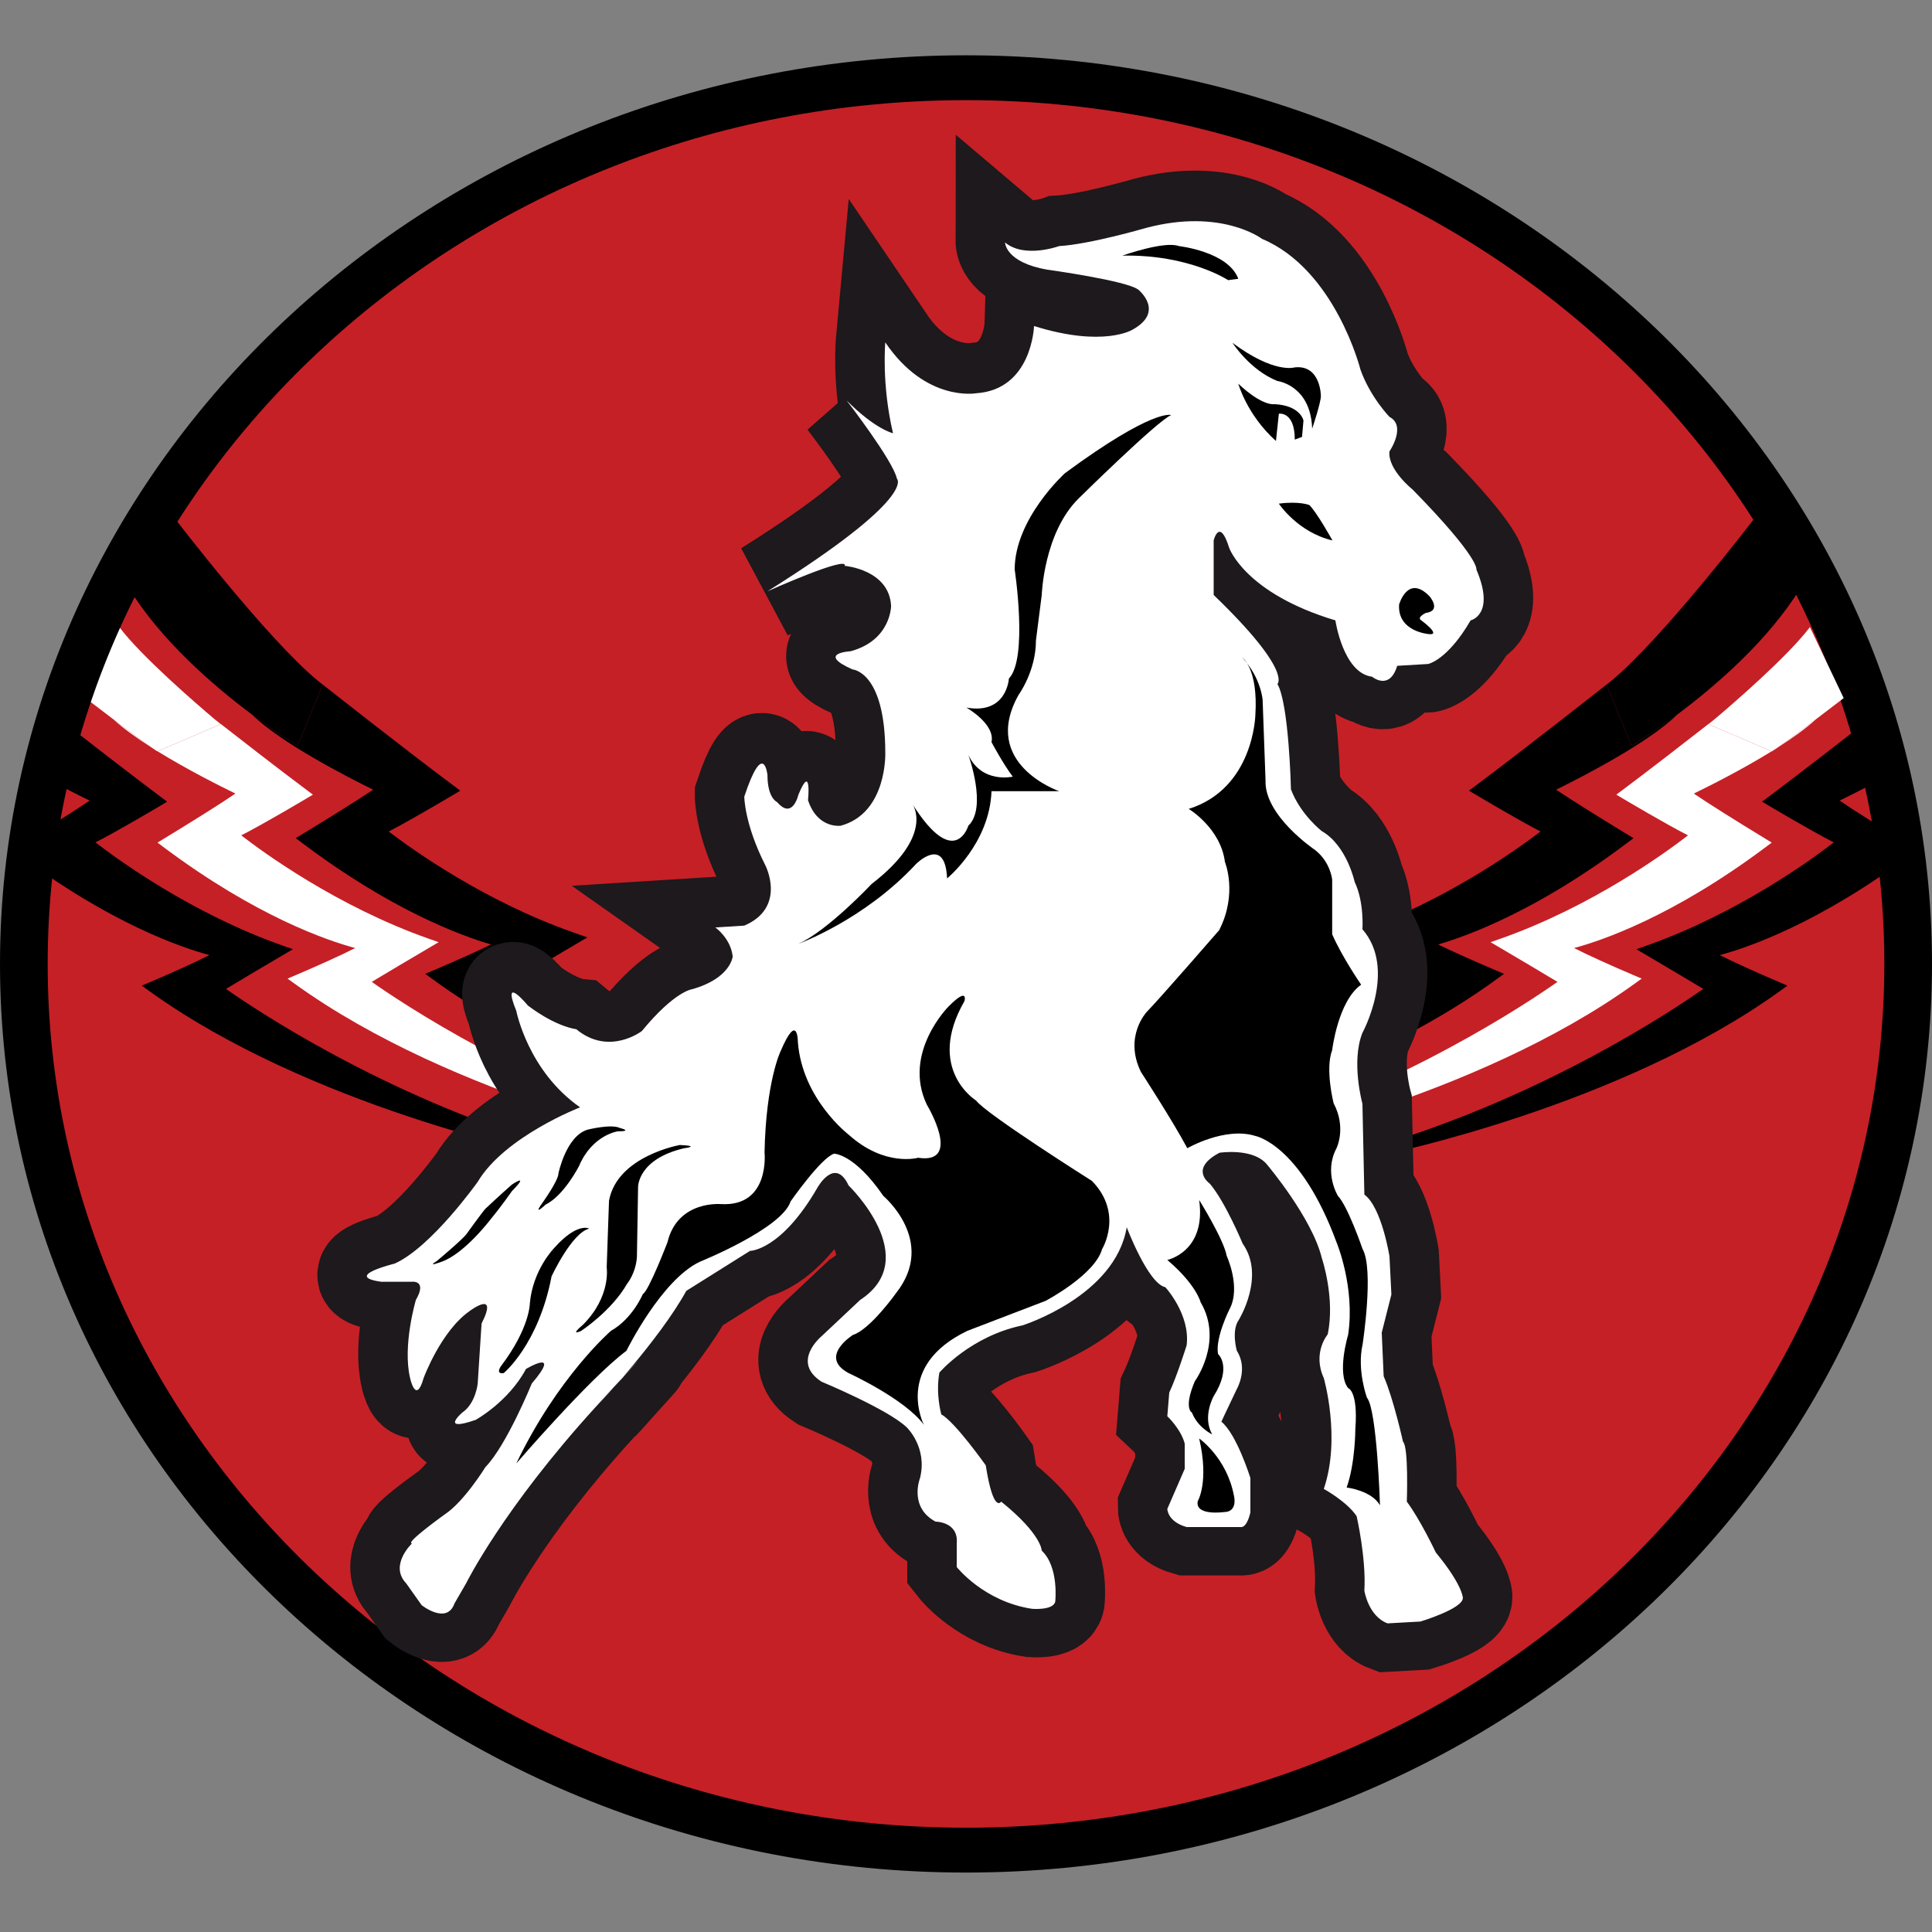 <?xml version="1.0" encoding="UTF-8"?>
<svg width="130px" height="130px" viewBox="0 0 130 130" version="1.1" xmlns="http://www.w3.org/2000/svg" xmlns:xlink="http://www.w3.org/1999/xlink">
    <rect x="0" y="0" width="130" height="130" fill="#808080" stroke="none"/>
    <title>ACTICOM Copy 15</title>
    <g id="ACTICOM-Copy-15" stroke="none" stroke-width="1" fill="none" fill-rule="evenodd">
        <g id="HC_Vita_Hasten_logo" transform="translate(0, 3.721)">
            <path d="M128.396,61.139 C128.396,94.071 100.013,120.77 65,120.77 C29.987,120.77 1.604,94.072 1.604,61.139 C1.604,28.206 29.987,1.509 65,1.509 C100.013,1.509 128.396,28.206 128.396,61.139" id="path2" fill="#C52026" fill-rule="nonzero"></path>
            <path d="M15.206,62.82 C16.07,62.295 18.004,61.153 19.096,60.51 L19.707,60.15 L19.032,59.912 C12.842,57.73 7.84,54.059 6.423,52.961 C7.897,52.215 10.691,50.553 10.824,50.474 L11.247,50.222 L10.854,49.928 C8.696,48.315 5.656,45.949 3.782,44.482 L2.301,48.195 C3.848,49.07 5.303,49.796 6.031,50.149 C5.205,50.723 3.114,52.034 1.206,53.195 L0.79,53.448 L1.177,53.739 C7.448,58.44 12.277,60.06 14.091,60.544 C13.248,60.98 11.606,61.722 10.083,62.37 L9.54,62.6 L10.012,62.942 C20.81,70.734 36.627,73.958 36.785,73.99 L36.968,73.342 C25.68,69.93 17.096,64.152 15.206,62.82" id="path4" fill="#000000" fill-rule="nonzero"></path>
            <path d="M34.935,62.073 C35.923,61.478 37.783,60.38 38.606,59.895 L39.524,59.355 L38.511,58.998 C32.614,56.92 27.797,53.482 26.156,52.231 C27.682,51.436 30.209,49.934 30.335,49.859 L30.971,49.48 L30.381,49.04 C27.067,46.562 21.67,42.308 21.617,42.265 L21.396,42.091 L21.395,42.091 C21.505,42.182 21.612,42.267 21.715,42.346 L20.031,46.46 C20.031,46.46 18.729,45.684 16.938,44.347 C18.872,46.251 23.334,48.543 25.108,49.415 C24.18,50.039 22.284,51.227 20.525,52.298 L19.9,52.677 L20.482,53.113 C26.34,57.505 30.955,59.22 33.042,59.831 C32.146,60.27 30.735,60.903 29.425,61.461 L28.611,61.806 L29.32,62.318 C40.148,70.133 56.005,73.365 56.164,73.397 L56.439,72.426 C45.536,69.129 37.17,63.628 34.935,62.073" id="path6" fill="#000000" fill-rule="nonzero"></path>
            <path d="M21.715,42.346 C21.612,42.267 21.505,42.182 21.395,42.092 C17.949,39.255 11.796,31.204 11.796,31.204 L8.615,35.775 C10.817,39.372 14.378,42.434 16.938,44.346 C18.73,45.684 20.031,46.46 20.031,46.46 L21.715,42.346" id="path8" fill="#000000" fill-rule="nonzero"></path>
            <path d="M10.209,46.585 C9.613,46.171 8.561,45.386 7.628,44.68 C8.297,45.3 9.216,45.955 10.209,46.585" id="path10" fill="#FFFFFF" fill-rule="nonzero"></path>
            <path d="M25.014,62.347 C25.878,61.822 27.812,60.68 28.904,60.037 L29.516,59.677 L28.84,59.439 C22.651,57.257 17.648,53.586 16.232,52.488 C17.706,51.741 20.5,50.08 20.632,50.001 L21.056,49.749 L20.664,49.456 C18.803,48.065 16.287,46.115 14.428,44.663 C14.69,44.885 14.846,45.014 14.846,45.014 L10.602,46.832 C12.64,48.09 14.877,49.208 15.84,49.675 C15.014,50.251 12.923,51.562 11.014,52.722 L10.598,52.975 L10.985,53.266 C17.257,57.967 22.086,59.586 23.9,60.07 C23.057,60.506 21.414,61.249 19.891,61.897 L19.349,62.127 L19.821,62.468 C30.618,70.261 46.436,73.485 46.594,73.516 L46.778,72.869 C35.484,69.454 26.903,63.678 25.014,62.347" id="path12" fill="#FFFFFF" fill-rule="nonzero"></path>
            <path d="M14.427,44.662 C13.185,43.611 9.499,40.43 8.028,38.475 L5.756,43.253 C5.756,43.253 6.622,43.919 7.628,44.68 C8.561,45.386 9.613,46.171 10.209,46.585 C10.376,46.701 10.508,46.789 10.59,46.837 L10.602,46.832 L14.846,45.014 C14.846,45.014 14.69,44.885 14.427,44.662" id="path14" fill="#FFFFFF" fill-rule="nonzero"></path>
            <path d="M65,0 C29.16,0 0,27.427 0,61.139 C0,94.851 29.16,122.279 65,122.279 C100.841,122.279 130,94.851 130,61.139 C130,27.427 100.841,0 65,0 L65,0 Z M126.792,61.139 C126.792,93.188 99.072,119.261 65,119.261 C30.929,119.261 3.208,93.188 3.208,61.139 C3.208,29.091 30.929,3.018 65,3.018 C99.072,3.018 126.792,29.091 126.792,61.139" id="path16" fill="#000000" fill-rule="nonzero"></path>
            <path d="M114.608,62.82 C113.744,62.295 111.81,61.153 110.719,60.51 L110.107,60.15 L110.782,59.912 C116.972,57.73 121.975,54.059 123.391,52.961 C121.917,52.215 119.123,50.553 118.991,50.474 L118.567,50.222 L118.96,49.928 C121.118,48.315 124.158,45.949 126.033,44.482 L127.513,48.195 C125.966,49.07 124.511,49.796 123.783,50.149 C124.609,50.723 126.7,52.034 128.609,53.195 L129.025,53.448 L128.637,53.739 C122.365,58.44 117.536,60.06 115.723,60.544 C116.566,60.98 118.208,61.722 119.732,62.37 L120.274,62.6 L119.802,62.942 C109.004,70.734 93.187,73.958 93.028,73.99 L92.846,73.342 C104.133,69.93 112.719,64.152 114.608,62.82" id="path18" fill="#000000" fill-rule="nonzero"></path>
            <path d="M94.88,62.073 C93.891,61.478 92.032,60.38 91.207,59.895 L90.29,59.355 L91.304,58.998 C97.2,56.92 102.017,53.482 103.657,52.231 C102.132,51.436 99.605,49.934 99.48,49.859 L98.844,49.48 L99.433,49.04 C102.748,46.562 108.143,42.308 108.198,42.265 L108.418,42.091 L108.419,42.091 C108.309,42.182 108.203,42.267 108.099,42.346 L109.783,46.46 C109.783,46.46 111.085,45.684 112.876,44.347 C110.941,46.251 106.48,48.543 104.706,49.415 C105.633,50.039 107.529,51.227 109.289,52.298 L109.914,52.677 L109.333,53.113 C103.474,57.505 98.859,59.22 96.772,59.831 C97.667,60.27 99.079,60.903 100.389,61.461 L101.202,61.806 L100.495,62.318 C89.666,70.133 73.808,73.365 73.65,73.397 L73.376,72.426 C84.278,69.129 92.644,63.628 94.88,62.073" id="path20" fill="#000000" fill-rule="nonzero"></path>
            <path d="M108.099,42.346 C108.203,42.267 108.309,42.182 108.419,42.092 C111.865,39.255 118.018,31.204 118.018,31.204 L121.2,35.775 C118.998,39.372 115.436,42.434 112.876,44.346 C111.085,45.684 109.783,46.46 109.783,46.46 L108.099,42.346" id="path22" fill="#000000" fill-rule="nonzero"></path>
            <path d="M119.606,46.585 C120.202,46.171 121.253,45.386 122.186,44.68 C121.517,45.3 120.598,45.955 119.606,46.585" id="path24" fill="#FFFFFF" fill-rule="nonzero"></path>
            <path d="M104.8,62.347 C103.936,61.822 102.001,60.68 100.91,60.037 L100.298,59.677 L100.974,59.439 C107.163,57.257 112.166,53.586 113.582,52.488 C112.108,51.741 109.314,50.08 109.182,50.001 L108.758,49.749 L109.151,49.456 C111.011,48.065 113.527,46.115 115.387,44.663 C115.124,44.885 114.967,45.014 114.967,45.014 L119.212,46.832 C117.174,48.09 114.937,49.208 113.974,49.675 C114.801,50.251 116.892,51.562 118.8,52.722 L119.216,52.975 L118.828,53.266 C112.557,57.967 107.728,59.586 105.914,60.07 C106.757,60.506 108.4,61.249 109.923,61.897 L110.466,62.127 L109.993,62.468 C99.196,70.261 83.378,73.485 83.22,73.516 L83.037,72.869 C94.33,69.454 102.911,63.678 104.8,62.347" id="path26" fill="#FFFFFF" fill-rule="nonzero"></path>
            <path d="M115.387,44.662 C116.629,43.611 120.314,40.43 121.785,38.475 L124.058,43.253 C124.058,43.253 123.192,43.919 122.186,44.68 C121.253,45.386 120.202,46.171 119.606,46.585 C119.438,46.701 119.306,46.789 119.224,46.837 L119.212,46.832 L114.967,45.014 C114.967,45.014 115.124,44.885 115.387,44.662" id="path28" fill="#FFFFFF" fill-rule="nonzero"></path>
            <path d="M31.362,102.748 C31.362,102.748 33.831,97.736 40.071,90.889 C46.309,84.042 40.331,90.643 40.331,90.643 C40.331,90.643 44.36,86.366 46.18,83.064 C46.18,83.064 48.909,81.35 50.469,80.374 C50.469,80.374 52.549,80.375 55.019,76.095 C55.019,76.095 56.189,74.016 57.099,75.973 C57.099,75.973 62.168,80.863 57.878,83.675 L55.278,86.12 C55.278,86.12 53.198,87.832 55.278,89.176 C55.278,89.176 59.699,91.012 60.998,92.234 C60.998,92.234 62.426,93.578 61.907,95.656 C61.907,95.656 61.129,97.613 62.948,98.591 C62.948,98.591 64.508,98.591 64.377,100.058 L64.377,101.648 C64.377,101.648 66.197,103.97 69.447,104.459 C69.447,104.459 70.876,104.583 71.006,103.97 C71.006,103.97 71.266,101.648 70.097,100.547 C70.097,100.547 70.097,99.447 67.367,97.245 C67.367,97.245 66.847,98.102 66.328,94.801 C66.328,94.801 64.248,91.866 63.339,91.377 C63.339,91.377 62.948,90.033 63.208,88.566 C63.208,88.566 65.287,86.12 68.798,85.386 C68.798,85.386 75.037,83.43 75.815,78.784 C75.815,78.784 77.245,82.574 78.414,82.819 C78.414,82.819 80.106,84.655 79.846,86.731 C79.846,86.731 79.195,88.809 78.676,89.909 L78.546,91.5 C78.546,91.5 79.456,92.356 79.716,93.334 L79.716,95.044 L78.546,97.735 C78.546,97.735 78.546,98.591 79.846,98.957 L83.485,98.957 C83.485,98.957 83.874,99.079 84.135,97.979 L84.135,95.656 C84.135,95.656 83.225,92.724 82.185,91.866 C82.185,91.866 82.577,91.012 83.225,89.667 C83.225,89.667 84.005,88.322 83.225,87.098 C83.225,87.098 82.836,85.753 83.355,85.02 C83.355,85.02 85.175,82.086 83.616,79.885 C83.616,79.885 82.446,77.073 81.406,75.85 C81.406,75.85 79.976,74.872 82.056,73.772 C82.056,73.772 84.394,73.407 85.305,74.628 C85.305,74.628 88.293,78.174 88.944,80.864 C88.944,80.864 89.857,83.554 89.335,85.999 C89.335,85.999 88.294,87.223 89.075,88.933 C89.075,88.933 90.244,92.967 89.075,96.391 C89.075,96.391 90.636,97.246 91.284,98.225 C91.284,98.225 91.934,101.037 91.805,103.237 C91.805,103.237 92.065,104.95 93.364,105.438 L95.575,105.315 C95.575,105.315 98.433,104.46 98.433,103.727 C98.433,103.727 98.431,102.872 96.613,100.669 C96.613,100.669 95.573,98.468 94.662,97.246 C94.662,97.246 94.794,93.578 94.405,93.211 C94.405,93.211 93.752,90.277 93.104,88.81 L92.974,85.876 L93.624,83.309 L93.494,80.741 C93.494,80.741 92.974,77.441 91.805,76.585 L91.675,70.471 C91.675,70.471 90.895,67.658 91.675,65.703 C91.675,65.703 94.015,61.423 91.675,58.734 C91.675,58.734 91.803,56.9 91.154,55.555 C91.154,55.555 90.636,53.11 88.945,52.131 C88.945,52.131 87.514,51.031 86.865,49.32 C86.865,49.32 86.735,43.573 85.955,42.228 C85.955,42.228 86.996,41.373 81.665,36.238 L81.665,32.57 C81.665,32.57 82.057,30.98 82.705,33.059 C82.705,33.059 83.745,36.115 89.855,37.949 C89.855,37.949 90.374,41.495 92.324,41.739 C92.324,41.739 93.495,42.718 94.015,41.006 L96.094,40.884 C96.094,40.884 97.394,40.64 98.954,37.949 C98.954,37.949 100.642,37.582 99.343,34.526 C99.343,34.526 99.602,33.792 95.053,29.146 C95.053,29.146 93.363,27.803 93.494,26.579 C93.494,26.579 94.663,24.867 93.494,24.256 C93.494,24.256 92.193,22.912 91.544,21.077 C91.544,21.077 89.853,14.352 84.915,12.275 C84.915,12.275 82.185,10.197 77.116,11.541 C77.116,11.541 73.347,12.642 71.267,12.763 C71.267,12.763 68.928,13.619 67.629,12.519 C67.629,12.519 67.627,13.863 70.488,14.352 C70.488,14.352 75.816,15.087 76.597,15.698 C76.597,15.698 78.417,17.164 76.207,18.387 C76.207,18.387 74.258,19.61 69.578,18.143 C69.578,18.143 69.449,22.422 65.679,22.667 C65.679,22.667 62.299,23.277 59.569,19.243 C59.569,19.243 59.309,22.055 60.089,25.356 C60.089,25.356 58.92,25.111 56.97,23.155 C56.97,23.155 60.088,27.19 60.35,28.412 C60.35,28.412 61.78,29.635 51.641,35.992 C51.641,35.992 57.1,33.547 56.84,34.281 C56.84,34.281 59.829,34.526 59.959,36.971 C59.959,36.971 59.959,39.293 57.23,40.027 C57.23,40.027 54.89,40.15 57.361,41.249 C57.361,41.249 59.569,41.372 59.569,46.874 C59.569,46.874 59.7,50.908 56.58,51.764 C56.58,51.764 55.021,52.009 54.37,50.053 C54.37,50.053 54.629,47.485 53.72,49.686 C53.72,49.686 53.33,51.398 52.29,50.175 C52.29,50.175 51.64,49.93 51.64,48.341 C51.64,48.341 51.381,45.896 50.081,49.808 C50.081,49.808 50.081,51.642 51.51,54.454 C51.51,54.454 52.941,57.265 50.081,58.488 L48.131,58.611 C48.131,58.611 49.172,59.344 49.301,60.567 C49.301,60.567 49.172,62.034 46.571,62.767 C46.571,62.767 45.401,62.89 43.191,65.58 C43.191,65.58 40.983,67.29 38.773,65.457 C38.773,65.457 37.472,65.334 35.523,63.867 C35.523,63.867 33.703,61.667 34.743,64.234 C34.743,64.234 35.523,68.269 39.032,70.714 C39.032,70.714 33.964,72.672 32.144,75.727 C32.144,75.727 29.024,80.129 26.554,81.23 C26.554,81.23 23.043,82.084 25.644,82.451 L27.724,82.451 C27.724,82.451 28.763,82.329 27.984,83.674 C27.984,83.674 27.073,86.731 27.594,88.932 C27.594,88.932 27.984,90.765 28.504,88.932 C28.504,88.932 29.673,85.75 31.623,84.407 C31.623,84.407 33.573,82.941 32.403,85.265 L32.144,89.298 C32.144,89.298 32.012,90.641 31.103,91.255 C31.103,91.255 29.543,92.599 32.013,91.743 C32.013,91.743 34.222,90.521 35.392,88.32 C35.392,88.32 37.862,86.854 35.782,89.298 C35.782,89.298 34.092,93.455 32.663,94.922 C32.663,94.922 31.232,97.246 29.933,98.101 C29.933,98.101 27.204,100.057 27.724,100.057 C27.724,100.057 26.164,101.523 27.333,102.747 L28.373,104.214 C28.373,104.214 30.064,105.558 30.584,104.092 L31.362,102.748" id="path30" fill="#1D191C" fill-rule="nonzero"></path>
            <path d="M31.362,102.748 C31.362,102.748 33.831,97.736 40.071,90.889 C46.309,84.042 40.331,90.643 40.331,90.643 C40.331,90.643 44.36,86.366 46.18,83.064 C46.18,83.064 48.909,81.35 50.469,80.374 C50.469,80.374 52.549,80.375 55.019,76.095 C55.019,76.095 56.189,74.016 57.099,75.973 C57.099,75.973 62.168,80.863 57.878,83.675 L55.278,86.12 C55.278,86.12 53.198,87.832 55.278,89.176 C55.278,89.176 59.699,91.012 60.998,92.234 C60.998,92.234 62.426,93.578 61.907,95.656 C61.907,95.656 61.129,97.613 62.948,98.591 C62.948,98.591 64.508,98.591 64.377,100.058 L64.377,101.648 C64.377,101.648 66.197,103.97 69.447,104.459 C69.447,104.459 70.876,104.583 71.006,103.97 C71.006,103.97 71.266,101.648 70.097,100.547 C70.097,100.547 70.097,99.447 67.367,97.245 C67.367,97.245 66.847,98.102 66.328,94.801 C66.328,94.801 64.248,91.866 63.339,91.377 C63.339,91.377 62.948,90.033 63.208,88.566 C63.208,88.566 65.287,86.12 68.798,85.386 C68.798,85.386 75.037,83.43 75.815,78.784 C75.815,78.784 77.245,82.574 78.414,82.819 C78.414,82.819 80.106,84.655 79.846,86.731 C79.846,86.731 79.195,88.809 78.676,89.909 L78.546,91.5 C78.546,91.5 79.456,92.356 79.716,93.334 L79.716,95.044 L78.546,97.735 C78.546,97.735 78.546,98.591 79.846,98.957 L83.485,98.957 C83.485,98.957 83.874,99.079 84.135,97.979 L84.135,95.656 C84.135,95.656 83.225,92.724 82.185,91.866 C82.185,91.866 82.577,91.012 83.225,89.667 C83.225,89.667 84.005,88.322 83.225,87.098 C83.225,87.098 82.836,85.753 83.355,85.02 C83.355,85.02 85.175,82.086 83.616,79.885 C83.616,79.885 82.446,77.073 81.406,75.85 C81.406,75.85 79.976,74.872 82.056,73.772 C82.056,73.772 84.394,73.407 85.305,74.628 C85.305,74.628 88.293,78.174 88.944,80.864 C88.944,80.864 89.857,83.554 89.335,85.999 C89.335,85.999 88.294,87.223 89.075,88.933 C89.075,88.933 90.244,92.967 89.075,96.391 C89.075,96.391 90.636,97.246 91.284,98.225 C91.284,98.225 91.934,101.037 91.805,103.237 C91.805,103.237 92.065,104.95 93.364,105.438 L95.575,105.315 C95.575,105.315 98.433,104.46 98.433,103.727 C98.433,103.727 98.431,102.872 96.613,100.669 C96.613,100.669 95.573,98.468 94.662,97.246 C94.662,97.246 94.794,93.578 94.405,93.211 C94.405,93.211 93.752,90.277 93.104,88.81 L92.974,85.876 L93.624,83.309 L93.494,80.741 C93.494,80.741 92.974,77.441 91.805,76.585 L91.675,70.471 C91.675,70.471 90.895,67.658 91.675,65.703 C91.675,65.703 94.015,61.423 91.675,58.734 C91.675,58.734 91.803,56.9 91.154,55.555 C91.154,55.555 90.636,53.11 88.945,52.131 C88.945,52.131 87.514,51.031 86.865,49.32 C86.865,49.32 86.735,43.573 85.955,42.228 C85.955,42.228 86.996,41.373 81.665,36.238 L81.665,32.57 C81.665,32.57 82.057,30.98 82.705,33.059 C82.705,33.059 83.745,36.115 89.855,37.949 C89.855,37.949 90.374,41.495 92.324,41.739 C92.324,41.739 93.495,42.718 94.015,41.006 L96.094,40.884 C96.094,40.884 97.394,40.64 98.954,37.949 C98.954,37.949 100.642,37.582 99.343,34.526 C99.343,34.526 99.602,33.792 95.053,29.146 C95.053,29.146 93.363,27.803 93.494,26.579 C93.494,26.579 94.663,24.867 93.494,24.256 C93.494,24.256 92.193,22.912 91.544,21.077 C91.544,21.077 89.853,14.352 84.915,12.275 C84.915,12.275 82.185,10.197 77.116,11.541 C77.116,11.541 73.347,12.642 71.267,12.763 C71.267,12.763 68.928,13.619 67.629,12.519 C67.629,12.519 67.627,13.863 70.488,14.352 C70.488,14.352 75.816,15.087 76.597,15.698 C76.597,15.698 78.417,17.164 76.207,18.387 C76.207,18.387 74.258,19.61 69.578,18.143 C69.578,18.143 69.449,22.422 65.679,22.667 C65.679,22.667 62.299,23.277 59.569,19.243 C59.569,19.243 59.309,22.055 60.089,25.356 C60.089,25.356 58.92,25.111 56.97,23.155 C56.97,23.155 60.088,27.19 60.35,28.412 C60.35,28.412 61.78,29.635 51.641,35.992 C51.641,35.992 57.1,33.547 56.84,34.281 C56.84,34.281 59.829,34.526 59.959,36.971 C59.959,36.971 59.959,39.293 57.23,40.027 C57.23,40.027 54.89,40.15 57.361,41.249 C57.361,41.249 59.569,41.372 59.569,46.874 C59.569,46.874 59.7,50.908 56.58,51.764 C56.58,51.764 55.021,52.009 54.37,50.053 C54.37,50.053 54.629,47.485 53.72,49.686 C53.72,49.686 53.33,51.398 52.29,50.175 C52.29,50.175 51.64,49.93 51.64,48.341 C51.64,48.341 51.381,45.896 50.081,49.808 C50.081,49.808 50.081,51.642 51.51,54.454 C51.51,54.454 52.941,57.265 50.081,58.488 L48.131,58.611 C48.131,58.611 49.172,59.344 49.301,60.567 C49.301,60.567 49.172,62.034 46.571,62.767 C46.571,62.767 45.401,62.89 43.191,65.58 C43.191,65.58 40.983,67.29 38.773,65.457 C38.773,65.457 37.472,65.334 35.523,63.867 C35.523,63.867 33.703,61.667 34.743,64.234 C34.743,64.234 35.523,68.269 39.032,70.714 C39.032,70.714 33.964,72.672 32.144,75.727 C32.144,75.727 29.024,80.129 26.554,81.23 C26.554,81.23 23.043,82.084 25.644,82.451 L27.724,82.451 C27.724,82.451 28.763,82.329 27.984,83.674 C27.984,83.674 27.073,86.731 27.594,88.932 C27.594,88.932 27.984,90.765 28.504,88.932 C28.504,88.932 29.673,85.75 31.623,84.407 C31.623,84.407 33.573,82.941 32.403,85.265 L32.144,89.298 C32.144,89.298 32.012,90.641 31.103,91.255 C31.103,91.255 29.543,92.599 32.013,91.743 C32.013,91.743 34.222,90.521 35.392,88.32 C35.392,88.32 37.862,86.854 35.782,89.298 C35.782,89.298 34.092,93.455 32.663,94.922 C32.663,94.922 31.232,97.246 29.933,98.101 C29.933,98.101 27.204,100.057 27.724,100.057 C27.724,100.057 26.164,101.523 27.333,102.747 L28.373,104.214 C28.373,104.214 30.064,105.558 30.584,104.092 L31.362,102.748 Z" id="path32" stroke="#1D191C" stroke-width="6.66"></path>
            <path d="M31.362,102.821 C31.362,102.821 33.831,97.809 40.071,90.962 C46.309,84.115 40.331,90.717 40.331,90.717 C40.331,90.717 44.36,86.439 46.18,83.138 C46.18,83.138 48.909,81.425 50.469,80.447 C50.469,80.447 52.549,80.449 55.019,76.169 C55.019,76.169 56.189,74.089 57.099,76.046 C57.099,76.046 62.168,80.936 57.878,83.749 L55.278,86.194 C55.278,86.194 53.198,87.905 55.278,89.25 C55.278,89.25 59.699,91.085 60.998,92.308 C60.998,92.308 62.426,93.651 61.907,95.731 C61.907,95.731 61.129,97.687 62.948,98.665 C62.948,98.665 64.508,98.665 64.377,100.132 L64.377,101.721 C64.377,101.721 66.197,104.044 69.447,104.533 C69.447,104.533 70.876,104.656 71.006,104.044 C71.006,104.044 71.266,101.721 70.097,100.62 C70.097,100.62 70.097,99.52 67.367,97.319 C67.367,97.319 66.847,98.176 66.328,94.875 C66.328,94.875 64.248,91.939 63.339,91.451 C63.339,91.451 62.948,90.106 63.208,88.639 C63.208,88.639 65.287,86.194 68.798,85.461 C68.798,85.461 75.037,83.504 75.815,78.858 C75.815,78.858 77.245,82.647 78.414,82.893 C78.414,82.893 80.106,84.729 79.846,86.805 C79.846,86.805 79.195,88.883 78.676,89.983 L78.546,91.574 C78.546,91.574 79.456,92.43 79.716,93.408 L79.716,95.118 L78.546,97.809 C78.546,97.809 78.546,98.665 79.846,99.031 L83.485,99.031 C83.485,99.031 83.874,99.153 84.135,98.052 L84.135,95.73 C84.135,95.73 83.225,92.798 82.185,91.941 C82.185,91.941 82.577,91.085 83.225,89.74 C83.225,89.74 84.005,88.396 83.225,87.172 C83.225,87.172 82.836,85.827 83.355,85.093 C83.355,85.093 85.175,82.159 83.616,79.958 C83.616,79.958 82.446,77.146 81.406,75.924 C81.406,75.924 79.976,74.946 82.056,73.845 C82.056,73.845 84.394,73.48 85.305,74.702 C85.305,74.702 88.293,78.247 88.944,80.937 C88.944,80.937 89.857,83.628 89.335,86.072 C89.335,86.072 88.294,87.296 89.075,89.006 C89.075,89.006 90.244,93.04 89.075,96.464 C89.075,96.464 90.636,97.32 91.284,98.298 C91.284,98.298 91.934,101.11 91.805,103.311 C91.805,103.311 92.065,105.023 93.364,105.512 L95.575,105.389 C95.575,105.389 98.433,104.534 98.433,103.8 C98.433,103.8 98.431,102.945 96.613,100.743 C96.613,100.743 95.573,98.541 94.662,97.32 C94.662,97.32 94.794,93.651 94.405,93.285 C94.405,93.285 93.752,90.35 93.104,88.883 L92.974,85.949 L93.624,83.382 L93.494,80.814 C93.494,80.814 92.974,77.515 91.805,76.659 L91.675,70.545 C91.675,70.545 90.895,67.732 91.675,65.776 C91.675,65.776 94.015,61.496 91.675,58.808 C91.675,58.808 91.803,56.973 91.154,55.629 C91.154,55.629 90.636,53.183 88.945,52.205 C88.945,52.205 87.514,51.105 86.865,49.393 C86.865,49.393 86.735,43.647 85.955,42.303 C85.955,42.303 86.996,41.447 81.665,36.312 L81.665,32.644 C81.665,32.644 82.057,31.054 82.705,33.133 C82.705,33.133 83.745,36.189 89.855,38.023 C89.855,38.023 90.374,41.569 92.324,41.814 C92.324,41.814 93.495,42.793 94.015,41.08 L96.094,40.957 C96.094,40.957 97.394,40.713 98.954,38.023 C98.954,38.023 100.642,37.656 99.343,34.6 C99.343,34.6 99.602,33.866 95.053,29.221 C95.053,29.221 93.363,27.876 93.494,26.653 C93.494,26.653 94.663,24.941 93.494,24.33 C93.494,24.33 92.193,22.985 91.544,21.152 C91.544,21.152 89.853,14.427 84.915,12.349 C84.915,12.349 82.185,10.271 77.116,11.615 C77.116,11.615 73.347,12.716 71.267,12.838 C71.267,12.838 68.928,13.693 67.629,12.593 C67.629,12.593 67.627,13.937 70.488,14.427 C70.488,14.427 75.816,15.161 76.597,15.772 C76.597,15.772 78.417,17.238 76.207,18.461 C76.207,18.461 74.258,19.684 69.578,18.216 C69.578,18.216 69.449,22.497 65.679,22.741 C65.679,22.741 62.299,23.352 59.569,19.317 C59.569,19.317 59.309,22.129 60.089,25.43 C60.089,25.43 58.92,25.184 56.97,23.229 C56.97,23.229 60.088,27.264 60.35,28.486 C60.35,28.486 61.78,29.709 51.641,36.066 C51.641,36.066 57.1,33.622 56.84,34.354 C56.84,34.354 59.829,34.6 59.959,37.045 C59.959,37.045 59.959,39.367 57.23,40.101 C57.23,40.101 54.89,40.224 57.361,41.323 C57.361,41.323 59.569,41.446 59.569,46.948 C59.569,46.948 59.7,50.982 56.58,51.838 C56.58,51.838 55.021,52.083 54.37,50.126 C54.37,50.126 54.629,47.559 53.72,49.76 C53.72,49.76 53.33,51.472 52.29,50.249 C52.29,50.249 51.64,50.004 51.64,48.415 C51.64,48.415 51.381,45.97 50.081,49.882 C50.081,49.882 50.081,51.716 51.51,54.528 C51.51,54.528 52.941,57.34 50.081,58.562 L48.131,58.684 C48.131,58.684 49.172,59.418 49.301,60.641 C49.301,60.641 49.172,62.108 46.571,62.841 C46.571,62.841 45.401,62.964 43.191,65.654 C43.191,65.654 40.983,67.364 38.773,65.53 C38.773,65.53 37.472,65.409 35.523,63.941 C35.523,63.941 33.703,61.741 34.743,64.308 C34.743,64.308 35.523,68.342 39.032,70.789 C39.032,70.789 33.964,72.746 32.144,75.802 C32.144,75.802 29.024,80.204 26.554,81.304 C26.554,81.304 23.043,82.159 25.644,82.525 L27.724,82.525 C27.724,82.525 28.763,82.403 27.984,83.748 C27.984,83.748 27.073,86.805 27.594,89.006 C27.594,89.006 27.984,90.84 28.504,89.006 C28.504,89.006 29.673,85.825 31.623,84.481 C31.623,84.481 33.573,83.016 32.403,85.339 L32.144,89.373 C32.144,89.373 32.012,90.716 31.103,91.329 C31.103,91.329 29.543,92.673 32.013,91.817 C32.013,91.817 34.222,90.595 35.392,88.394 C35.392,88.394 37.862,86.928 35.782,89.373 C35.782,89.373 34.092,93.529 32.663,94.996 C32.663,94.996 31.232,97.32 29.933,98.175 C29.933,98.175 27.204,100.131 27.724,100.131 C27.724,100.131 26.164,101.597 27.333,102.821 L28.373,104.288 C28.373,104.288 30.064,105.633 30.584,104.166 L31.362,102.821" id="path34" fill="#FFFFFF" fill-rule="nonzero"></path>
            <path d="M75.523,13.48 C75.523,13.48 78.35,12.471 79.326,12.838 C79.326,12.838 82.64,13.205 83.322,15.039 L82.64,15.13 C82.64,15.13 80.008,13.388 75.523,13.48" id="path36" fill="#000000" fill-rule="nonzero"></path>
            <path d="M86.052,30.169 C86.052,30.169 87.318,32.094 89.658,32.644 C89.658,32.644 88.587,30.718 88.098,30.26 C88.099,30.26 87.416,29.985 86.052,30.169" id="path38" fill="#000000" fill-rule="nonzero"></path>
            <path d="M82.932,19.348 C82.932,19.348 84.102,21.183 85.954,21.916 C85.954,21.916 88.196,22.191 88.293,25.125 C88.293,25.125 88.879,23.383 88.879,22.925 C88.879,22.925 88.879,20.815 87.123,20.999 C87.123,20.999 85.76,21.457 82.932,19.348" id="path40" fill="#000000" fill-rule="nonzero"></path>
            <path d="M85.856,25.951 L86.052,24.116 C86.052,24.116 87.123,23.932 87.123,25.859 L87.611,25.676 L87.708,24.575 C87.708,24.575 87.514,23.566 85.76,23.474 C85.76,23.474 84.979,23.657 83.322,22.099 C83.322,22.099 83.907,24.208 85.856,25.951" id="path42" fill="#000000" fill-rule="nonzero"></path>
            <path d="M53.719,59.786 C53.719,59.786 58.138,58.197 61.647,54.407 C61.647,54.407 63.598,52.45 63.727,55.385 C63.727,55.385 66.587,53.061 66.716,49.516 L71.267,49.516 C71.267,49.516 65.937,47.683 68.537,43.037 C68.537,43.037 69.707,41.447 69.707,39.369 L70.097,36.312 C70.097,36.312 70.226,32.156 72.566,29.832 C72.566,29.832 77.896,24.575 78.805,24.208 C78.805,24.208 77.636,23.719 71.656,28.12 C71.656,28.12 68.276,31.177 68.276,34.6 C68.276,34.6 69.186,40.592 67.886,41.936 C67.886,41.936 67.756,44.38 65.027,43.892 C65.027,43.892 66.976,44.992 66.716,46.215 C66.716,46.215 67.497,47.683 68.147,48.538 C68.147,48.538 66.066,49.028 65.157,47.072 C65.157,47.072 66.456,50.618 65.157,51.84 C65.157,51.84 64.247,54.896 61.388,50.373 C61.388,50.373 62.948,52.45 58.658,55.752 C58.658,55.752 55.669,58.931 53.719,59.786" id="path44" fill="#000000" fill-rule="nonzero"></path>
            <path d="M83.595,40.53 C83.595,40.53 84.666,41.263 84.471,44.381 C84.471,44.381 84.374,49.333 79.987,50.708 C79.987,50.708 82.132,51.992 82.424,54.285 C82.424,54.285 83.301,56.394 82.035,58.869 C82.035,58.869 78.135,63.362 77.16,64.371 C77.16,64.371 75.601,66.021 76.77,68.406 C76.77,68.406 78.915,71.706 79.891,73.541 C79.891,73.541 82.425,72.074 84.471,72.715 C84.471,72.715 87.494,73.266 89.931,79.867 C89.931,79.867 91.198,82.894 90.711,86.104 C90.711,86.104 89.931,88.67 90.711,89.679 C90.711,89.679 91.393,89.862 91.198,92.43 C91.198,92.43 91.198,94.722 90.613,96.372 C90.613,96.372 92.271,96.557 92.856,97.565 C92.856,97.565 92.661,91.146 91.978,90.321 C91.978,90.321 91.296,88.487 91.685,86.745 C91.685,86.745 92.465,81.701 91.685,80.326 C91.685,80.326 90.711,77.483 90.028,76.75 C90.028,76.75 89.054,75.191 89.931,73.541 C89.931,73.541 90.613,72.165 89.736,70.514 C89.736,70.514 89.151,68.222 89.639,66.938 C89.639,66.938 90.028,63.638 91.588,62.537 C91.588,62.537 90.321,60.703 89.639,59.144 L89.639,55.477 C89.639,55.477 89.54,54.285 88.47,53.46 C88.47,53.46 85.057,51.167 85.155,48.783 L84.959,43.373 C84.958,43.372 84.862,41.906 83.595,40.53" id="path46" fill="#000000" fill-rule="nonzero"></path>
            <path d="M80.69,93.071 C80.69,93.071 82.542,94.355 83.03,96.923 C83.03,96.923 83.322,98.023 82.348,98.023 C82.348,98.023 80.398,98.298 80.593,97.29 C80.593,97.29 81.372,96.005 80.69,93.071" id="path48" fill="#000000" fill-rule="nonzero"></path>
            <path d="M78.545,81.059 C78.545,81.059 81.177,80.509 80.69,77.025 C80.69,77.025 82.348,79.684 82.541,80.784 C82.541,80.784 83.517,82.894 82.737,84.361 C82.737,84.361 81.763,86.286 81.957,87.386 C81.957,87.386 82.932,88.213 81.664,90.229 C81.664,90.229 80.885,91.605 81.567,92.796 C81.567,92.796 80.593,92.339 80.203,91.33 C80.203,91.33 79.617,91.055 80.397,89.22 C80.397,89.22 82.347,86.562 80.787,83.903 C80.787,83.903 80.494,82.71 78.545,81.059" id="path50" fill="#000000" fill-rule="nonzero"></path>
            <path d="M33.896,88.67 C33.896,88.67 36.237,86.745 37.114,82.16 C37.114,82.16 38.478,79.226 39.648,78.951 C39.648,78.951 38.868,78.492 37.309,80.234 C37.309,80.234 35.847,81.701 35.651,83.993 C35.651,83.993 35.651,85.644 33.702,88.213 C33.702,88.213 33.312,88.762 33.896,88.67" id="path52" fill="#000000" fill-rule="nonzero"></path>
            <path d="M34.741,94.752 C34.741,94.752 39.68,89.006 42.151,87.172 C42.151,87.172 44.49,82.403 47.09,81.18 C47.09,81.18 52.614,78.951 53.199,77.116 C53.199,77.116 55.246,74.182 56.124,73.907 C56.124,73.907 57.488,73.907 59.438,76.75 C59.438,76.75 63.045,79.776 60.315,83.261 C60.315,83.261 58.561,85.735 57.391,86.104 C57.391,86.104 55.051,87.57 57.099,88.67 C57.099,88.67 60.9,90.413 62.168,92.154 C62.168,92.154 60.121,88.213 65.093,85.828 L70.356,83.811 C70.356,83.811 73.671,82.068 74.158,80.326 C74.158,80.326 75.621,77.942 73.475,75.741 C73.475,75.741 66.36,71.248 65.677,70.331 C65.677,70.331 62.264,68.222 64.897,63.638 C64.897,63.638 65.19,62.629 63.825,64.004 C63.825,64.004 60.706,67.122 62.363,70.607 C62.363,70.607 64.8,74.642 61.778,74.182 C61.778,74.182 59.536,74.824 57.099,72.624 C57.099,72.624 53.979,70.24 53.687,66.389 C53.687,66.389 53.687,64.279 52.517,67.031 C52.517,67.031 51.542,69.048 51.444,73.816 C51.444,73.816 51.834,77.484 48.519,77.3 C48.519,77.3 45.595,77.025 44.913,79.868 C44.913,79.868 43.645,83.169 43.255,83.352 C43.255,83.352 42.573,85.003 41.11,85.828 C41.11,85.828 37.536,88.914 34.741,94.752" id="path54" fill="#000000" fill-rule="nonzero"></path>
            <path d="M29.387,81.135 C29.387,81.135 31.213,79.614 31.421,79.271 C31.421,79.271 32.516,77.75 32.673,77.602 C32.673,77.602 33.664,76.67 34.447,75.984 C34.447,75.984 35.698,75.15 34.447,76.426 C34.447,76.426 33.768,77.407 33.039,78.289 C33.039,78.289 31.265,80.645 29.701,81.184 C29.701,81.184 28.658,81.576 29.387,81.135" id="path56" fill="#000000" fill-rule="nonzero"></path>
            <path d="M36.363,77.407 C36.363,77.407 37.576,75.751 37.576,75.236 C37.576,75.236 38.084,72.734 39.532,72.293 C39.532,72.293 41.135,71.888 41.722,72.182 C41.722,72.182 42.622,72.403 41.566,72.403 C41.566,72.403 39.847,72.647 38.965,74.733 C38.965,74.733 37.967,76.708 36.715,77.333 C36.715,77.333 35.933,78.069 36.363,77.407" id="path58" fill="#000000" fill-rule="nonzero"></path>
            <path d="M39.101,85.832 C39.101,85.832 41.135,84.507 42.192,82.668 C42.192,82.668 42.778,81.969 42.857,80.865 L42.935,76.156 C42.935,76.156 42.896,74.28 46.025,73.543 C46.025,73.543 47.199,73.396 45.751,73.323 C45.751,73.323 41.527,74.059 40.979,77.075 L40.823,81.564 C40.823,81.564 41.135,83.514 39.219,85.427 C39.219,85.427 38.28,86.2 39.101,85.832" id="path60" fill="#000000" fill-rule="nonzero"></path>
            <path d="M96.145,38.946 C96.145,38.946 94.018,38.788 94.143,36.954 C94.143,36.954 94.723,34.892 96.191,36.403 C96.191,36.403 97.032,37.376 95.937,37.524 C95.937,37.524 95.311,37.818 95.624,38.014 C95.624,38.014 97.032,39.044 96.145,38.946" id="path62" fill="#000000" fill-rule="nonzero"></path>
        </g>
    </g>
</svg>